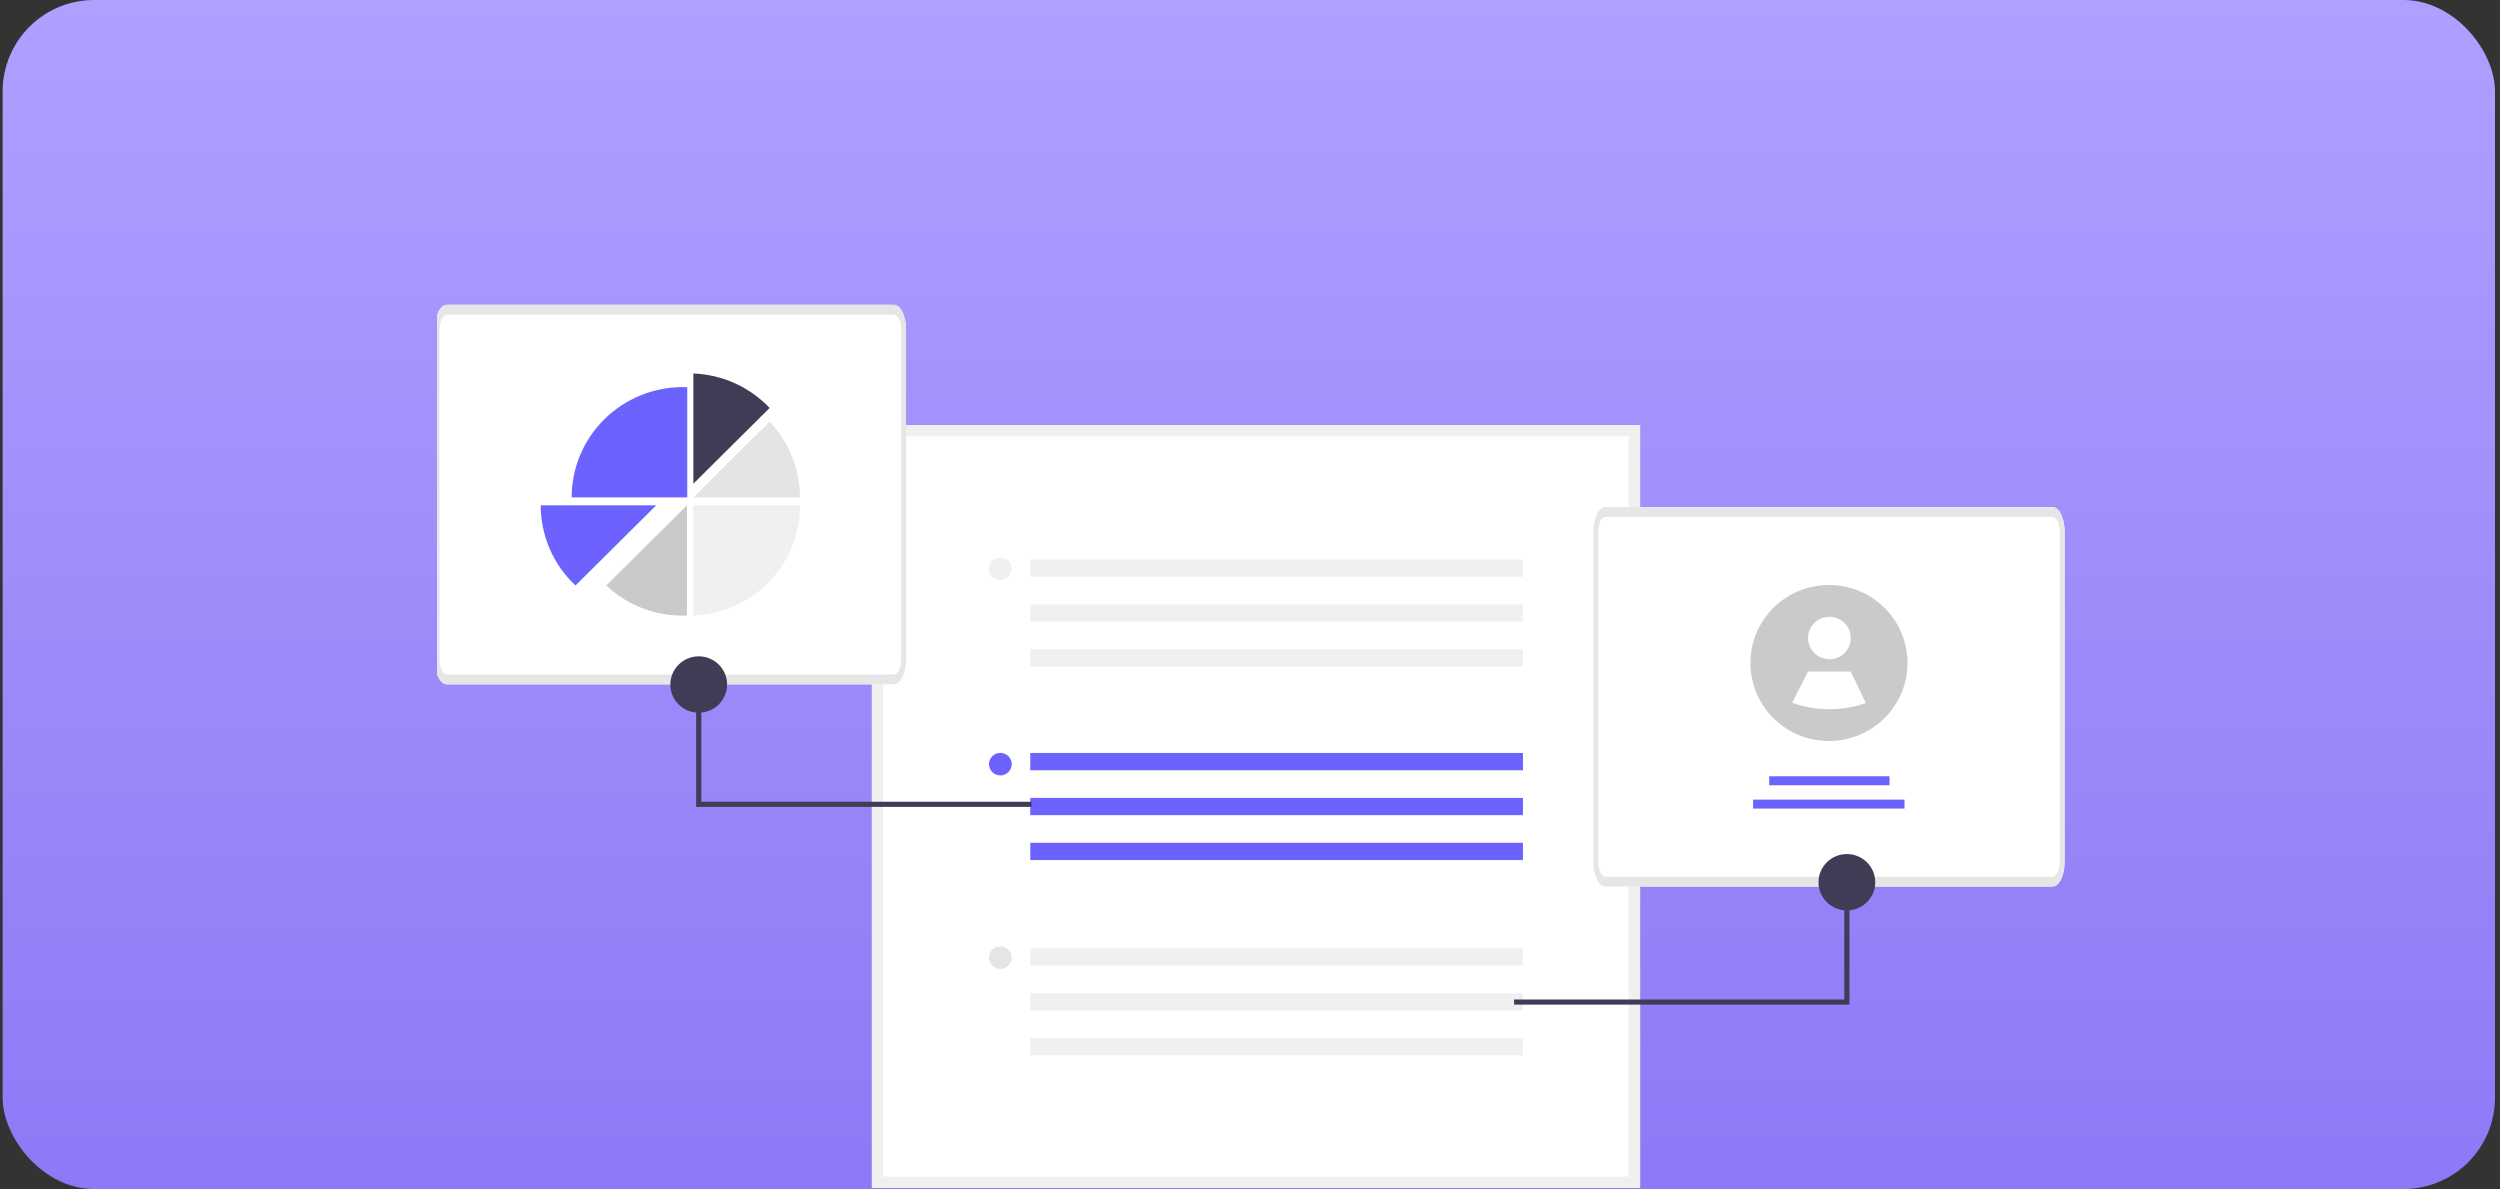 <svg width="328" height="156" viewBox="0 0 328 156" fill="none" xmlns="http://www.w3.org/2000/svg">
<rect x="0" y="0" width="328" height="156" fill="#333333" stroke="none"/>
<rect x="0.344" width="327" height="156" rx="12" fill="url(#paint0_linear_185_886)"/>
<g clip-path="url(#clip0_185_886)">
<path d="M215.182 155.85H114.391V55.767H215.182V155.85Z" fill="white"/>
<path d="M215.182 155.85H114.391V55.767H215.182V155.85ZM115.88 154.371H213.693V57.245H115.88V154.371Z" fill="#F0F0F0"/>
<path d="M199.813 98.791H135.172V101.057H199.813V98.791Z" fill="#6C63FF"/>
<path d="M199.813 104.682H135.172V106.948H199.813V104.682Z" fill="#6C63FF"/>
<path d="M199.813 110.573H135.172V112.839H199.813V110.573Z" fill="#6C63FF"/>
<path d="M131.247 101.735C132.069 101.735 132.736 101.073 132.736 100.256C132.736 99.439 132.069 98.777 131.247 98.777C130.425 98.777 129.758 99.439 129.758 100.256C129.758 101.073 130.425 101.735 131.247 101.735Z" fill="#6C63FF"/>
<path d="M199.813 73.406H135.172V75.672H199.813V73.406Z" fill="#F0F0F0"/>
<path d="M199.813 79.298H135.172V81.563H199.813V79.298Z" fill="#F0F0F0"/>
<path d="M199.813 85.189H135.172V87.454H199.813V85.189Z" fill="#F0F0F0"/>
<path d="M131.247 76.104C132.069 76.104 132.736 75.442 132.736 74.625C132.736 73.808 132.069 73.146 131.247 73.146C130.425 73.146 129.758 73.808 129.758 74.625C129.758 75.442 130.425 76.104 131.247 76.104Z" fill="#F0F0F0"/>
<path d="M199.813 124.422H135.172V126.688H199.813V124.422Z" fill="#F0F0F0"/>
<path d="M199.813 130.313H135.172V132.579H199.813V130.313Z" fill="#F0F0F0"/>
<path d="M199.813 136.205H135.172V138.47H199.813V136.205Z" fill="#F0F0F0"/>
<path d="M131.247 127.12C132.069 127.12 132.736 126.458 132.736 125.641C132.736 124.824 132.069 124.162 131.247 124.162C130.425 124.162 129.758 124.824 129.758 125.641C129.758 126.458 130.425 127.12 131.247 127.12Z" fill="#E5E5E5"/>
<path d="M269.284 116.314H210.639C209.76 116.312 209.048 114.866 209.047 113.08V69.757C209.047 67.972 209.76 66.526 210.639 66.523H269.284C270.163 66.525 270.875 67.972 270.876 69.757V113.08C270.875 114.865 270.162 116.312 269.284 116.314Z" fill="white"/>
<path d="M269.284 116.314H210.639C209.76 116.312 209.048 114.866 209.047 113.08V69.757C209.047 67.972 209.76 66.526 210.639 66.523H269.284C270.163 66.525 270.875 67.972 270.876 69.757V113.08C270.875 114.865 270.162 116.312 269.284 116.314ZM210.639 67.817C210.111 67.817 209.684 68.686 209.683 69.757V113.08C209.683 114.151 210.111 115.019 210.639 115.02H269.284C269.812 115.02 270.239 114.151 270.24 113.08V69.757C270.24 68.686 269.812 67.818 269.284 67.817L210.639 67.817Z" fill="#E6E6E6"/>
<path d="M247.903 101.847H232.117V103.026H247.903V101.847Z" fill="#6C63FF"/>
<path d="M249.871 104.909H230.004V106.087H249.871V104.909Z" fill="#6C63FF"/>
<path d="M250.268 86.985C250.268 88.756 249.805 90.496 248.924 92.036C248.044 93.576 246.776 94.863 245.245 95.771C243.714 96.679 241.973 97.178 240.19 97.218C238.407 97.257 236.644 96.838 235.073 95.999L235.071 95.997C233.467 95.139 232.121 93.874 231.169 92.33C230.218 90.787 229.695 89.021 229.655 87.212C229.615 85.403 230.058 83.616 230.94 82.032C231.822 80.449 233.111 79.126 234.675 78.198C236.24 77.27 238.024 76.771 239.846 76.751C241.668 76.731 243.463 77.191 245.048 78.084C246.633 78.977 247.951 80.271 248.868 81.835C249.785 83.399 250.268 85.176 250.268 86.985Z" fill="#CACACA"/>
<path d="M240.017 86.489C241.564 86.489 242.819 85.243 242.819 83.706C242.819 82.169 241.564 80.924 240.017 80.924C238.469 80.924 237.215 82.169 237.215 83.706C237.215 85.243 238.469 86.489 240.017 86.489Z" fill="white"/>
<path d="M244.799 92.237C241.666 93.329 238.251 93.316 235.127 92.2L235.125 92.199L237.212 88.107H242.817L244.799 92.237Z" fill="white"/>
<path d="M198.645 131.805H242.648V112.646H241.971V131.133H198.645V131.805Z" fill="#3F3D56"/>
<path d="M242.309 119.448C244.366 119.448 246.033 117.792 246.033 115.75C246.033 113.709 244.366 112.053 242.309 112.053C240.253 112.053 238.586 113.709 238.586 115.75C238.586 117.792 240.253 119.448 242.309 119.448Z" fill="#3F3D56"/>
<path d="M117.277 89.782H58.631C57.752 89.779 57.04 88.333 57.039 86.547V43.225C57.039 41.44 57.752 39.994 58.631 39.991H117.277C118.155 39.993 118.867 41.439 118.869 43.225V86.547C118.867 88.332 118.154 89.779 117.277 89.782Z" fill="white"/>
<path d="M117.277 89.782H58.631C57.752 89.779 57.04 88.333 57.039 86.547V43.225C57.039 41.44 57.752 39.994 58.631 39.991H117.277C118.155 39.993 118.867 41.439 118.869 43.225V86.547C118.867 88.332 118.154 89.779 117.277 89.782ZM58.631 41.284C58.103 41.284 57.676 42.154 57.676 43.225V86.547C57.676 87.618 58.103 88.487 58.631 88.488H117.277C117.804 88.488 118.231 87.619 118.232 86.547V43.225C118.232 42.154 117.804 41.285 117.277 41.284L58.631 41.284Z" fill="#E6E6E6"/>
<path d="M100.974 53.525C98.365 50.774 94.772 49.149 90.969 49V63.46L100.974 53.525Z" fill="#3F3D56"/>
<path d="M100.974 55.325L90.969 65.261H104.952C104.957 61.565 103.533 58.009 100.974 55.325Z" fill="#E4E4E4"/>
<path d="M104.967 66.3C104.967 67.201 104.883 68.1 104.716 68.986C104.703 69.056 104.689 69.126 104.675 69.195C104.359 70.74 103.789 72.224 102.988 73.585C102.946 73.658 102.902 73.731 102.858 73.802V73.803C102.068 75.093 101.08 76.253 99.931 77.241C99.874 77.29 99.817 77.339 99.759 77.387C97.288 79.451 94.195 80.638 90.969 80.76V66.3H104.967Z" fill="#F0F0F0"/>
<path d="M89.552 80.772C89.746 80.772 89.938 80.768 90.13 80.76V66.299L79.539 76.816C82.242 79.361 85.827 80.778 89.552 80.772Z" fill="#CACACA"/>
<path d="M89.576 50.787C87.662 50.787 85.766 51.162 83.998 51.889C82.229 52.616 80.623 53.682 79.269 55.026C77.916 56.37 76.842 57.966 76.109 59.722C75.377 61.478 75 63.36 75 65.261H90.168V50.8C89.972 50.792 89.774 50.787 89.576 50.787Z" fill="#6C63FF"/>
<path d="M86.095 66.3L83.031 69.343L82.93 69.442L82.928 69.444L80.256 72.097L80.154 72.198L77.267 75.065L77.165 75.166V75.167L75.504 76.816C74.061 75.465 72.912 73.835 72.127 72.026C71.343 70.218 70.939 68.269 70.941 66.3H86.095Z" fill="#6C63FF"/>
<path d="M135.34 105.862H91.336V86.704H92.013V105.19H135.34V105.862Z" fill="#3F3D56"/>
<path d="M91.673 93.505C93.729 93.505 95.396 91.85 95.396 89.808C95.396 87.766 93.729 86.111 91.673 86.111C89.616 86.111 87.949 87.766 87.949 89.808C87.949 91.85 89.616 93.505 91.673 93.505Z" fill="#3F3D56"/>
</g>
<defs>
<linearGradient id="paint0_linear_185_886" x1="163.844" y1="0" x2="163.844" y2="156" gradientUnits="userSpaceOnUse">
<stop stop-color="#B09FFF"/>
<stop offset="1" stop-color="#8D79F6"/>
</linearGradient>
<clipPath id="clip0_185_886">
<rect width="214" height="124" fill="white" transform="translate(57.344 32)"/>
</clipPath>
</defs>
</svg>
